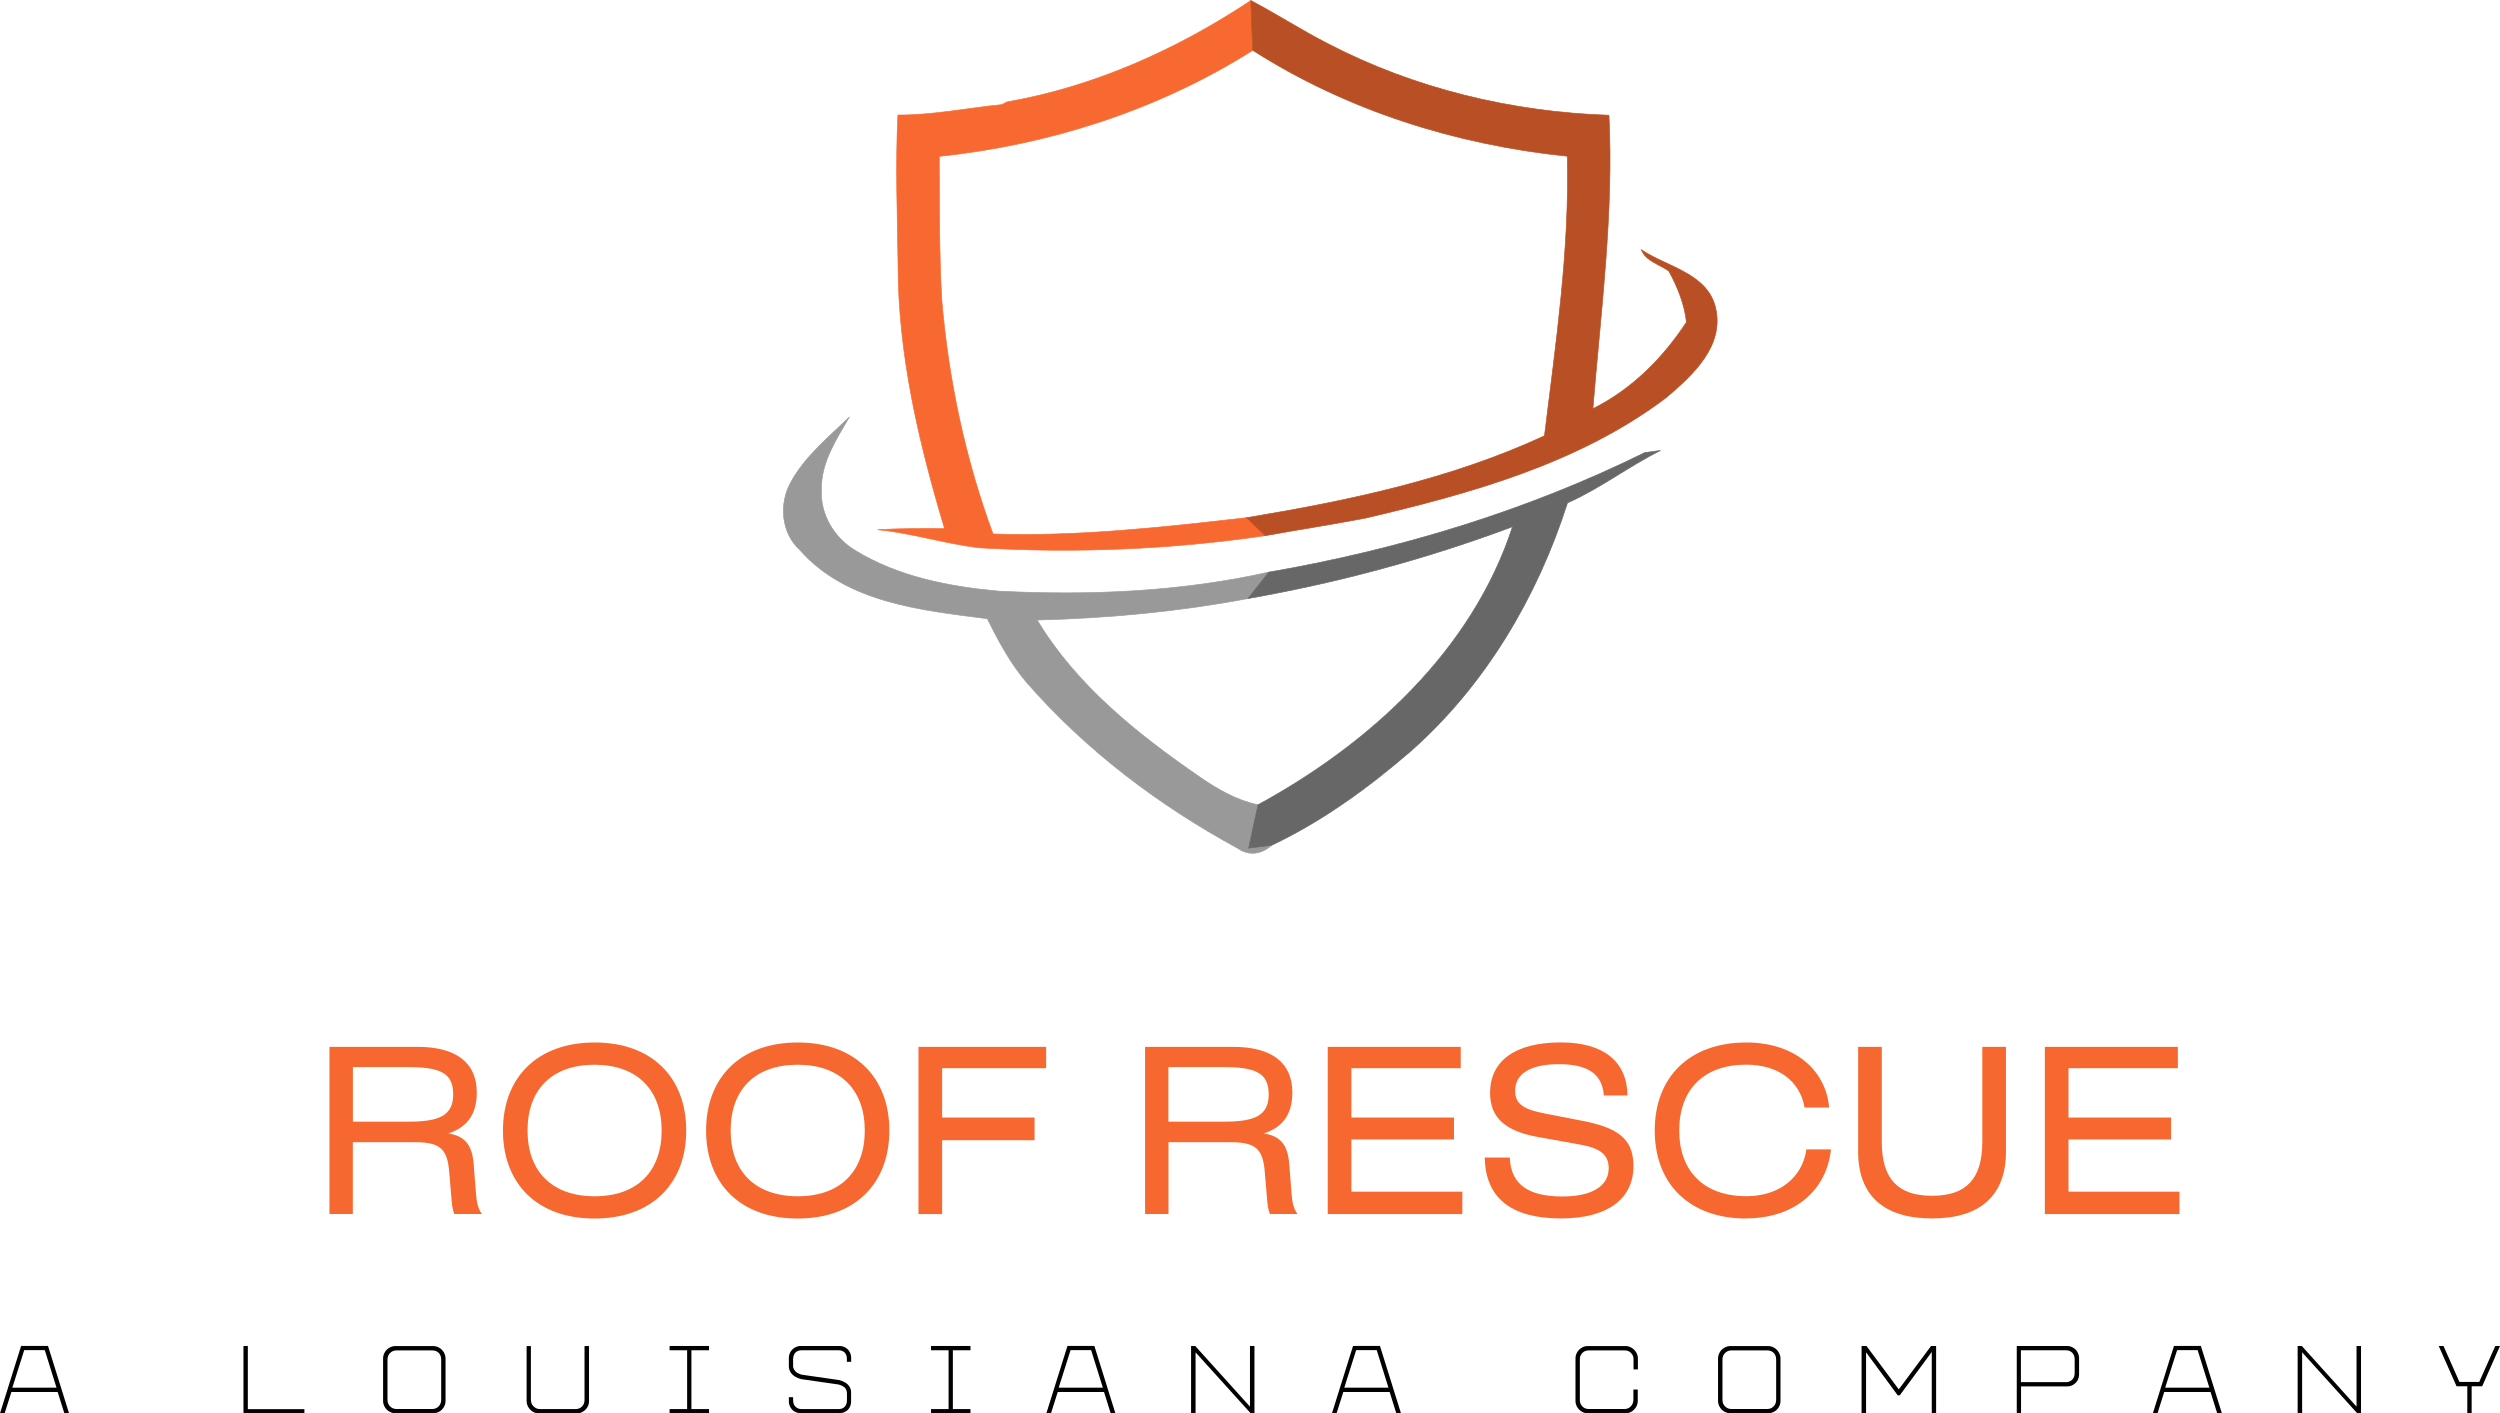 <svg xmlns="http://www.w3.org/2000/svg" id="Layer_2" data-name="Layer 2" viewBox="0 0 356.19 201.38"><defs><style>      .cls-1 {        fill: #676767;        stroke: #676767;      }      .cls-1, .cls-2, .cls-3, .cls-4 {        stroke-width: .09px;      }      .cls-2 {        fill: #f76930;        stroke: #f76930;      }      .cls-5 {        fill: #f6682f;      }      .cls-5, .cls-6 {        stroke-width: 0px;      }      .cls-3 {        fill: #b94f24;        stroke: #b94f24;      }      .cls-4 {        fill: #999;        stroke: #999;      }      .cls-6 {        fill: #000;      }    </style></defs><g id="Layer_2-2" data-name="Layer 2"><g id="Layer_1-2" data-name="Layer 1-2"><g><g><path class="cls-2" d="M143.48,14.52c12.47-2.17,24.24-7.48,34.74-14.44.06,2.36.15,4.73.27,7.09-13.46,8.49-28.89,13.44-44.67,15.11.04,6.81-.02,13.62.36,20.43.96,11.38,3.34,22.64,7.3,33.37,12.09.39,24.14-.95,36.13-2.32.66.64,1.98,1.92,2.65,2.56-13.46,1.97-27.11,2.52-40.69,1.73-4.9-.56-9.63-2.11-14.55-2.58,3.18-.18,6.37-.18,9.56-.16-3.67-12.22-6.64-24.84-6.63-37.67-.09-7.08-.38-14.17-.02-21.25,4.98.03,9.87-1,14.8-1.48l.75-.39h0Z"></path><path class="cls-3" d="M178.22.08c3.68,1.93,7.18,4.2,10.88,6.1,12.36,6.44,26.24,9.78,40.14,10.24.69,14-1.16,27.9-2.29,41.81,5.52-2.74,9.98-7.21,13.33-12.33-.29-2.59-1.27-5-2.5-7.26-1.32-.98-3.29-1.41-3.93-3.06,3.63,2.44,9.42,3.36,10.58,8.26,1.29,5.48-3.29,9.63-7.03,12.81-12.46,9.4-27.84,13.64-42.81,17.16-4.77.91-9.56,1.65-14.33,2.51-.67-.64-1.99-1.92-2.65-2.56,14.48-2.41,29.05-5.46,42.44-11.67,1.62-13.23,3.59-26.47,3.25-39.83-15.82-1.63-31.36-6.5-44.81-15.09-.12-2.36-.21-4.73-.27-7.09h0Z"></path><path class="cls-4" d="M112.69,68.67c2.02-3.69,5.36-6.37,8.33-9.27-1.85,3.18-4.04,6.47-3.98,10.29-.23,3.54,1.81,6.96,4.82,8.74,6.11,3.75,13.34,5.14,20.38,5.79,12.88.65,25.89.12,38.52-2.7-1,1.25-1.98,2.5-2.96,3.76-9.9,1.87-19.96,2.81-30.03,3.06,5.61,9.32,14.25,16.22,23.09,22.31,2.55,1.77,5.3,3.37,8.38,4.01-.45,2.06-.91,4.12-1.34,6.18.81-.1,2.44-.3,3.26-.4-1.41,1.28-3.22,1.53-4.78.44-11.26-6.12-21.68-13.98-30.12-23.66-2.32-2.72-4.01-5.89-5.6-9.07-9.38-1.21-20.09-2.25-26.73-9.82-2.66-2.44-2.96-6.61-1.24-9.66Z"></path><path class="cls-1" d="M234.35,64.48c.56-.08,1.68-.22,2.24-.3-4.55,2.26-8.6,5.41-13.26,7.47-4.3,13.44-11.73,26.01-22.36,35.4-6.04,5.21-12.59,9.97-19.81,13.39-.82.1-2.45.3-3.26.4.43-2.06.89-4.12,1.34-6.18,15.91-8.66,30.52-21.99,36.26-39.62-12.22,4.58-24.86,7.98-37.7,10.24.98-1.26,1.96-2.51,2.96-3.76,18.49-3.2,36.73-8.71,53.59-17.04h0Z"></path></g><g><path class="cls-6" d="M3.01,191.76h3.83l3,9.61h-.67l-.95-3.04H1.62l-.96,3.04h-.66l3.01-9.61ZM8.05,197.71l-1.67-5.35h-2.93l-1.69,5.35h6.29Z"></path><path class="cls-6" d="M34.7,191.77h.61v9h8.06v.6h-8.68v-9.6h0Z"></path><path class="cls-6" d="M55.49,201.13c-.28-.16-.5-.38-.66-.65-.16-.28-.25-.57-.25-.89v-6.02c0-.33.08-.63.25-.91.16-.28.38-.49.66-.65s.57-.23.87-.23h5.34c.31,0,.6.08.88.24.27.16.49.38.65.65.16.28.25.57.25.89v6.02c0,.34-.08.64-.25.91-.16.27-.38.49-.66.64-.28.16-.57.23-.87.23h-5.34c-.3,0-.59-.08-.87-.24h0ZM61.57,200.75c.37,0,.67-.12.92-.37.24-.24.37-.56.37-.94v-5.72c0-.4-.11-.72-.35-.96s-.55-.36-.92-.36h-5.09c-.37,0-.67.12-.92.37-.24.24-.37.56-.37.95v5.72c0,.38.12.7.37.94s.55.37.91.37h5.08Z"></path><path class="cls-6" d="M75.91,201.13c-.27-.16-.48-.38-.64-.65-.16-.28-.24-.57-.24-.88v-7.82h.61v7.66c.01.39.14.71.39.95.25.24.56.37.92.37h5.06c.37,0,.67-.12.91-.37.24-.24.36-.55.36-.93v-7.68h.64v7.85c0,.33-.08.62-.25.89-.16.26-.38.47-.65.63-.27.16-.56.23-.86.23h-5.36c-.32,0-.61-.08-.88-.24h-.01Z"></path><path class="cls-6" d="M95.4,200.76h2.5v-8.38h-2.5v-.61h5.62v.61h-2.51v8.38h2.51v.61h-5.62v-.61Z"></path><path class="cls-6" d="M113.24,201.14c-.26-.16-.47-.37-.62-.63-.15-.26-.23-.55-.23-.86v-.58h.61v.43c0,.38.11.69.34.92.23.23.52.34.88.34h5.26c.37,0,.66-.11.87-.33s.32-.52.32-.91v-.98c0-.37-.11-.65-.33-.85-.22-.2-.53-.35-.92-.44l-5.29-.76c-.31-.08-.6-.2-.86-.36s-.48-.37-.64-.63-.24-.56-.24-.89v-1.12c0-.32.08-.61.23-.87.16-.26.36-.47.62-.62s.54-.23.83-.23h5.52c.31,0,.6.07.85.22.26.15.46.35.61.61s.22.55.22.87v.55h-.61v-.41c0-.39-.11-.69-.32-.91-.21-.21-.5-.32-.86-.32h-5.28c-.37,0-.66.11-.87.33s-.32.53-.33.92v.86c-.01.12,0,.23.02.33s.06.19.1.28c.1.19.24.35.43.47s.42.22.67.29l5.3.76c.34.08.65.2.91.36s.46.36.61.59c.15.24.22.51.22.81v1.27c0,.34-.07.63-.22.89s-.34.45-.6.59-.53.21-.83.21h-5.54c-.31,0-.6-.08-.86-.23l.03.03Z"></path><path class="cls-6" d="M132.65,200.76h2.5v-8.38h-2.5v-.61h5.62v.61h-2.51v8.38h2.51v.61h-5.62v-.61Z"></path><path class="cls-6" d="M152.09,191.76h3.83l3,9.61h-.67l-.95-3.04h-6.6l-.96,3.04h-.66l3.01-9.61h0ZM157.13,197.71l-1.67-5.35h-2.93l-1.69,5.35h6.29Z"></path><path class="cls-6" d="M169.7,191.77h.59l7.8,8.64v-8.64h.64v9.6h-.53l-7.86-8.69v8.69h-.64v-9.6Z"></path><path class="cls-6" d="M192.78,191.76h3.83l3,9.61h-.67l-.95-3.04h-6.6l-.96,3.04h-.66l3.01-9.61h0ZM197.82,197.71l-1.67-5.35h-2.93l-1.69,5.35h6.29Z"></path><path class="cls-6" d="M225.36,201.12c-.27-.16-.49-.38-.65-.65-.16-.27-.24-.56-.24-.86v-6.08c0-.31.08-.6.25-.88.17-.27.39-.49.65-.64.27-.16.55-.23.85-.23h5.39c.3,0,.59.08.86.25.27.16.49.38.65.65.16.27.24.56.24.86v1.57h-.62v-1.44c0-.37-.12-.67-.36-.91s-.54-.36-.89-.36h-5.15c-.35,0-.65.12-.89.36s-.36.54-.36.9v5.82c0,.24.06.46.17.65.12.2.27.35.46.46s.4.16.62.16h5.12c.34,0,.64-.12.88-.37.24-.24.37-.55.38-.91v-1.49h.62v1.63c0,.31-.08.6-.25.88-.17.27-.39.49-.65.64-.27.16-.55.23-.85.23h-5.39c-.3,0-.59-.08-.86-.25h.02Z"></path><path class="cls-6" d="M245.69,201.13c-.28-.16-.5-.38-.66-.65-.16-.28-.25-.57-.25-.89v-6.02c0-.33.08-.63.25-.91.16-.28.38-.49.66-.65s.57-.23.87-.23h5.34c.31,0,.6.08.88.24.27.16.49.38.65.65s.25.57.25.89v6.02c0,.34-.08.64-.25.91-.16.27-.38.49-.66.64-.28.16-.57.23-.87.23h-5.34c-.3,0-.59-.08-.87-.24h0ZM251.77,200.75c.37,0,.67-.12.92-.37s.37-.56.37-.94v-5.72c0-.4-.11-.72-.35-.96s-.55-.36-.92-.36h-5.09c-.37,0-.67.12-.92.37s-.37.56-.37.95v5.72c0,.38.12.7.37.94s.55.37.91.37h5.08Z"></path><path class="cls-6" d="M265.22,191.77h.71l4.6,6.18,4.6-6.18h.72v9.6h-.62v-8.75l-4.56,6.18h-.29l-4.51-6.13v8.7h-.64v-9.6h0Z"></path><path class="cls-6" d="M287.33,191.77h7.16c.32,0,.61.08.88.24.26.16.47.37.62.64s.23.55.23.86v2.28c0,.34-.08.64-.23.9-.16.26-.37.47-.63.62s-.55.22-.85.22h-6.56v3.84h-.61v-9.6h-.01ZM294.33,196.93c.37,0,.67-.12.91-.36s.35-.55.35-.94v-1.96c0-.39-.12-.7-.35-.94-.23-.23-.53-.35-.9-.35h-6.41v4.54h6.4Z"></path><path class="cls-6" d="M309.74,191.76h3.83l3,9.61h-.67l-.95-3.04h-6.6l-.96,3.04h-.66l3.01-9.61h0ZM314.78,197.71l-1.67-5.35h-2.93l-1.69,5.35h6.29Z"></path><path class="cls-6" d="M327.36,191.77h.59l7.8,8.64v-8.64h.64v9.6h-.53l-7.86-8.69v8.69h-.64v-9.6Z"></path><path class="cls-6" d="M351.51,197.51h-1.51l-2.54-5.74h.68l2.27,5.12h2.82l2.29-5.12h.67l-2.54,5.74h-1.5v3.86h-.62v-3.86h-.02Z"></path></g><g><path class="cls-5" d="M46.94,149.15h12.54c5.54,0,8.45,2.28,8.45,6.5,0,3.07-1.35,4.98-4.09,5.84,2.48.36,3.47,1.72,3.66,4.52l.3,3.86c.1,1.19.2,2.18.86,3.1h-3.93c-.26-.63-.36-1.45-.43-2.48l-.3-3.53c-.26-3.2-1.25-4.22-4.79-4.22h-8.94v10.23h-3.33v-23.83h0ZM50.28,152.02v7.79h7.89c4.36,0,6.4-.83,6.4-3.89,0-3.23-2.11-3.89-6.7-3.89h-7.59Z"></path><path class="cls-5" d="M84.73,148.53c8.12,0,13.04,4.95,13.04,12.54s-4.92,12.54-13.07,12.54-13.04-4.95-13.04-12.54,4.92-12.54,13.07-12.54ZM84.73,170.44c6.07,0,9.54-3.56,9.54-9.37s-3.5-9.37-9.57-9.37-9.54,3.53-9.54,9.37,3.5,9.37,9.57,9.37Z"></path><path class="cls-5" d="M113.67,148.53c8.12,0,13.04,4.95,13.04,12.54s-4.92,12.54-13.07,12.54-13.04-4.95-13.04-12.54,4.92-12.54,13.07-12.54ZM113.67,170.44c6.07,0,9.54-3.56,9.54-9.37s-3.5-9.37-9.57-9.37-9.54,3.53-9.54,9.37,3.5,9.37,9.57,9.37Z"></path><path class="cls-5" d="M130.86,149.15h18.19v3.04h-14.82v7.03h13.17v3.23h-13.17v10.53h-3.37v-23.83h0Z"></path><path class="cls-5" d="M163.14,149.15h12.54c5.54,0,8.45,2.28,8.45,6.5,0,3.07-1.35,4.98-4.09,5.84,2.48.36,3.47,1.72,3.66,4.52l.3,3.86c.1,1.19.2,2.18.86,3.1h-3.93c-.26-.63-.36-1.45-.43-2.48l-.3-3.53c-.26-3.2-1.25-4.22-4.78-4.22h-8.94v10.23h-3.33v-23.83h-.01ZM166.47,152.02v7.79h7.89c4.36,0,6.4-.83,6.4-3.89,0-3.23-2.11-3.89-6.7-3.89h-7.59Z"></path><path class="cls-5" d="M189.17,149.15h18.95v3.04h-15.58v7.03h14.62v3.13h-14.62v7.43h15.81v3.2h-19.18v-23.83h0Z"></path><path class="cls-5" d="M215.11,164.93c.13,3.76,2.57,5.54,7.49,5.54,4.29,0,6.6-1.52,6.6-4.03,0-1.98-1.29-2.87-4.09-3.37l-5.91-1.06c-4.65-.82-6.9-2.71-6.9-6.3,0-4.49,3.47-7.19,10.07-7.19,6.11,0,9.44,2.71,9.51,7.56h-3.37c-.23-3.07-2.28-4.46-6.4-4.46s-6.24,1.39-6.24,3.8c0,1.95,1.35,2.67,4.22,3.23l5.25,1.02c5.02.96,7.39,2.48,7.39,6.47,0,4.62-3.63,7.46-10.33,7.46-7.13,0-10.76-2.94-10.86-8.68h3.57Z"></path><path class="cls-5" d="M248.8,173.61c-8.12,0-13.04-4.95-13.04-12.54s4.92-12.54,13.07-12.54c6.67,0,11.29,3.76,11.78,9.27h-3.5c-.66-3.79-3.76-6.11-8.32-6.11-6.04,0-9.54,3.53-9.54,9.37s3.53,9.37,9.57,9.37c4.69,0,7.99-2.67,8.55-6.67h3.5c-.63,5.94-5.31,9.83-12.08,9.83v.02Z"></path><path class="cls-5" d="M285.8,164.1c0,6.2-3.63,9.5-10.53,9.5s-10.53-3.3-10.53-9.5v-14.95h3.37v13.53c0,5.21,2.21,7.69,7.16,7.69s7.16-2.48,7.16-7.69v-13.53h3.37v14.95Z"></path><path class="cls-5" d="M291.34,149.15h18.95v3.04h-15.58v7.03h14.62v3.13h-14.62v7.43h15.81v3.2h-19.18v-23.83h0Z"></path></g></g></g></g></svg>